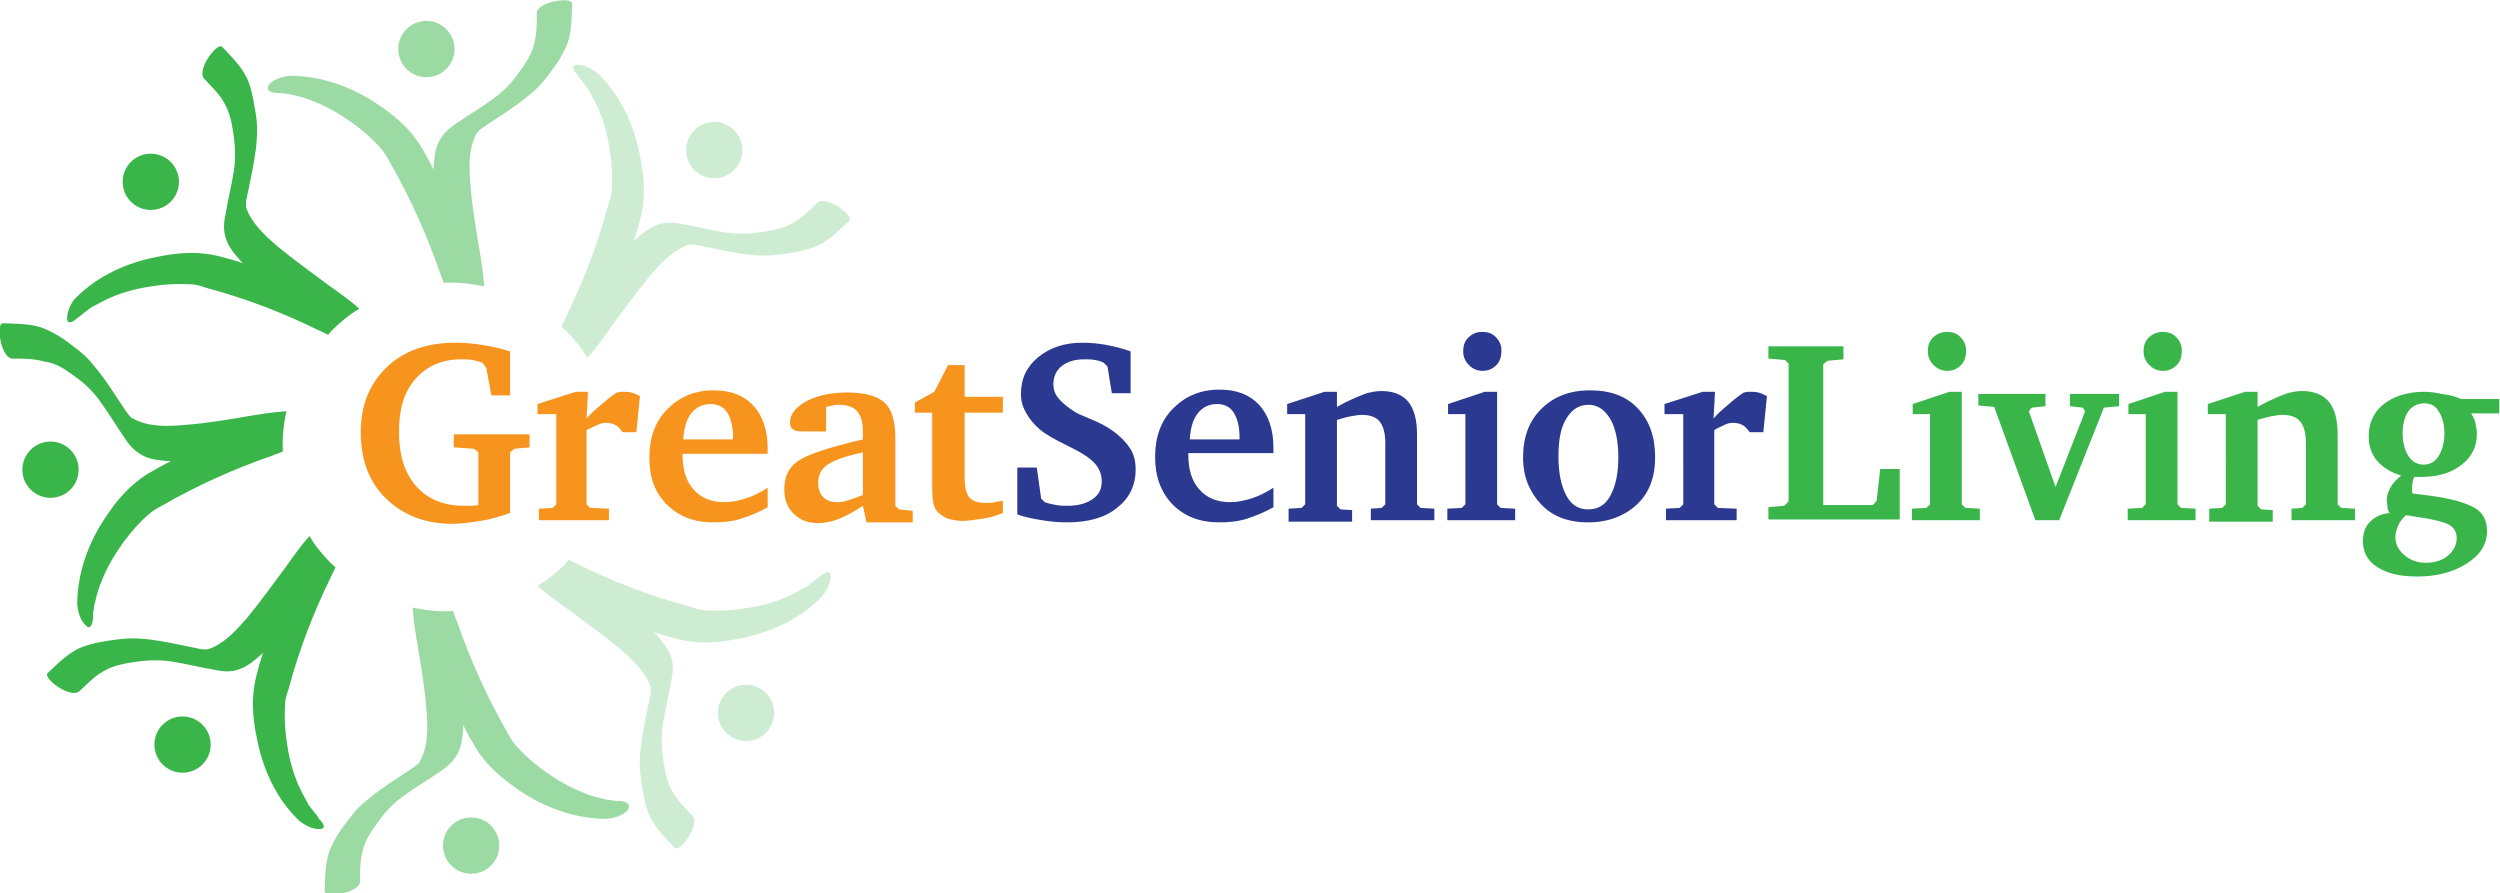 <svg xmlns="http://www.w3.org/2000/svg" id="Layer_1" viewBox="0 0 346.5 123.8"><style>.st0{opacity:.25}.st1{fill:#f7941e}.st2{fill:#2b3990}.st3{opacity:.5}.st4{fill:#39b54a}</style><path class="st1" d="M62.9 60.2h10.5V62l-2.1.2-.6.5v8.4c-1.4.5-2.8.9-4.1 1.1s-2.6.4-3.9.4c-3.8 0-6.8-1.2-9.2-3.5S50 63.6 50 59.9c0-3.7 1.2-6.7 3.6-9s5.6-3.4 9.5-3.4c1.2 0 2.4.1 3.7.3s2.6.5 3.9.9v6.1h-2.6l-.7-3.8-.5-.7c-.5-.2-.9-.3-1.4-.4s-1-.1-1.5-.1c-2.7 0-4.8.9-6.4 2.7s-2.3 4.2-2.3 7.4.8 5.7 2.4 7.5 3.8 2.7 6.6 2.7h.8c.3 0 .7 0 1.2-.1v-7.3l-.6-.5-2.8-.2v-1.8zm11.8 11.9v-1.6l1.9-.1.5-.5V57.4h-2.6V56l5.3-1.7h1.7l-.2 3.7c.6-.7 1.3-1.3 2-1.9s1.4-1.2 2.2-1.7c.2 0 .4-.1.5-.1h.3c.4 0 .8 0 1.2.1s.8.3 1.2.5l-.5 5h-1.9c-.3-.4-.6-.8-1-1s-.8-.3-1.4-.3c-.3 0-.7.1-1.1.3s-.9.4-1.5.7v10.3l.5.5 2.6.1v1.6h-9.7zm31.7-4.5v2.7c-1.2.7-2.5 1.2-3.7 1.6-1.3.4-2.5.5-3.8.5-2.7 0-4.8-.8-6.5-2.5S90 66.1 90 63.4s.8-5 2.5-6.7 3.8-2.6 6.4-2.6c2.4 0 4.2.7 5.5 2.1 1.3 1.4 2 3.4 2 6v.7H94.6v.1c0 2.1.5 3.7 1.5 4.8 1 1.2 2.5 1.8 4.3 1.8 1 0 1.9-.2 2.9-.5s2-.8 3.1-1.5zm-4.8-6.6v-.4c0-1.5-.3-2.6-.8-3.4S99.5 56 98.5 56c-1.1 0-2 .4-2.7 1.3s-1 2.1-1.1 3.6h6.9zm18 9.1c-1.2.8-2.3 1.4-3.3 1.8s-2 .6-2.9.6c-1.4 0-2.5-.4-3.4-1.3s-1.3-2-1.3-3.4c0-1.7.6-3 1.9-3.9s4.3-1.9 9-3v-1.1c0-1.3-.3-2.2-.8-2.8s-1.4-.9-2.6-.9c-.3 0-.5 0-.8.1s-.6.1-.9.2v3.4h-3.3c-.6 0-1-.1-1.3-.3s-.4-.5-.4-1c0-1.1.8-2.1 2.3-2.9s3.4-1.2 5.6-1.2c2.5 0 4.2.5 5.2 1.4 1 .9 1.5 2.6 1.5 5v9.3l.5.5 1.9.2v1.6h-6.4l-.5-2.3zm0-1.5v-5.9c-2.4.5-4 1.1-4.9 1.7s-1.3 1.5-1.3 2.5c0 .8.2 1.5.7 2s1.1.7 2 .7c.5 0 1-.1 1.6-.3s1.2-.4 1.9-.7zm9.5-11.4h-2.3v-1.4l2.7-1.5 1.9-3.7h2.3V55h5.3v2.2h-5.3v9c0 1.3.2 2.3.7 2.8s1.2.7 2.3.7c.4 0 .9 0 1.2-.1s.7-.1 1.1-.2v1.7c-1 .4-2 .7-2.9.8s-1.8.3-2.6.3c-.6 0-1.2-.1-1.7-.2s-.9-.3-1.3-.6c-.5-.3-.8-.7-1-1.2s-.3-1.4-.3-2.6V57.2z"></path><path class="st2" d="M141 71.3v-6.5h2.7l.6 4.3.5.5c.5.2 1.1.3 1.6.4s1.1.1 1.6.1c1.4 0 2.5-.3 3.4-.9s1.3-1.4 1.3-2.5c0-.9-.3-1.7-.9-2.4s-1.6-1.4-3-2.1l-1-.5c-1.6-.8-2.9-1.5-3.7-2.2-.8-.7-1.4-1.4-1.9-2.3s-.7-1.7-.7-2.6c0-2.1.8-3.8 2.4-5.1s3.6-2 6.1-2c1.1 0 2.2.1 3.3.3 1.1.2 2.3.5 3.4.9v5.8h-2.6l-.6-3.7-.5-.5c-.3-.2-.7-.3-1.2-.4s-.9-.1-1.5-.1c-1.3 0-2.3.3-3.1.9s-1.2 1.5-1.2 2.5c0 .8.2 1.4.7 2s1.2 1.2 2.3 1.9c.3.2 1 .5 2.2 1s2.2 1 3 1.6c1 .7 1.8 1.5 2.4 2.4s.8 1.9.8 3c0 2.2-.9 4-2.6 5.3-1.7 1.4-4.1 2-6.9 2-1.2 0-2.3-.1-3.5-.3s-2.3-.4-3.4-.8zm35.5-3.7v2.7c-1.2.7-2.5 1.2-3.7 1.6-1.3.4-2.5.5-3.8.5-2.7 0-4.8-.8-6.5-2.5-1.6-1.7-2.4-3.8-2.4-6.6 0-2.7.8-5 2.5-6.7 1.7-1.7 3.8-2.6 6.4-2.6 2.4 0 4.2.7 5.5 2.1 1.3 1.4 2 3.4 2 6v.7h-11.8v.2c0 2.1.5 3.7 1.5 4.8 1 1.2 2.5 1.8 4.3 1.8 1 0 1.9-.2 2.9-.5s2-.8 3.1-1.5zm-4.7-6.6v-.4c0-1.5-.3-2.6-.8-3.4-.5-.8-1.3-1.2-2.3-1.2-1.1 0-2 .4-2.7 1.3s-1 2.1-1.1 3.6h6.9zm6.8 11.1v-1.6l1.8-.1.5-.5V57.4h-2.5V56l5.2-1.7h1.7v2.1c1.4-.8 2.6-1.3 3.6-1.7s1.9-.5 2.6-.5c1.6 0 2.9.5 3.7 1.5s1.2 2.5 1.2 4.5v9.7l.5.5 1.9.1v1.6H190v-1.6l1.5-.1.5-.5v-8.6c0-1.3-.3-2.3-.8-2.9s-1.3-.9-2.5-.9c-.4 0-.9.1-1.5.2s-1.2.3-1.9.5v11.9l.5.5 1.6.1v1.6h-8.8zm27.2-17.8h1.7v15.6l.5.5 2 .1v1.6h-9.4v-1.6l2-.1.5-.5V57.4h-2.4V56l5.1-1.7zm-.4-8.3c.8 0 1.4.2 1.9.7s.8 1.1.8 1.9c0 .8-.2 1.5-.7 2s-1.1.8-1.9.8c-.8 0-1.4-.3-1.9-.8s-.8-1.1-.8-1.9c0-.8.2-1.4.7-1.9s1.1-.8 1.9-.8zm15 8.1c2.8 0 5 .8 6.6 2.5s2.4 3.9 2.4 6.8c0 2.7-.8 4.9-2.5 6.5s-4 2.5-6.8 2.5c-2.7 0-4.9-.8-6.5-2.5s-2.5-3.8-2.5-6.5c0-2.8.8-5 2.5-6.7s3.9-2.6 6.8-2.6zm-.2 2c-1.3 0-2.3.6-3.1 1.9s-1.1 3-1.1 5.3.4 4.1 1.1 5.4 1.7 1.9 3 1.9c1.4 0 2.4-.6 3.1-1.9s1.1-3 1.1-5.3-.4-4.1-1.1-5.3-1.7-2-3-2zm10.7 16v-1.6l1.9-.1.5-.5V57.4h-2.6V56l5.3-1.7h1.7l-.2 3.7c.6-.7 1.3-1.3 2-1.9s1.4-1.2 2.2-1.7c.2 0 .4-.1.5-.1h.3c.4 0 .8 0 1.2.1s.8.3 1.2.5l-.5 5h-1.9c-.3-.4-.6-.8-1-1s-.8-.3-1.4-.3c-.3 0-.7.1-1.1.3s-.9.4-1.4.7v10.3l.5.5 2.6.1v1.6h-9.8z"></path><path class="st4" d="M245.1 72.1v-1.8l2.2-.2.6-.6V50.4l-.5-.5-2.3-.2V48h10.4v1.8l-2.2.2-.6.5V70h6.9l.5-.6.5-4.4h2.7v7h-18.2zm25.1-17.8h1.7v15.6l.5.5 2 .1v1.6H265v-1.6l2-.1.5-.5V57.4h-2.4V56l5.1-1.7zm-.4-8.3c.8 0 1.4.2 1.9.7s.8 1.1.8 1.9c0 .8-.2 1.5-.7 2s-1.1.8-1.9.8c-.8 0-1.4-.3-1.9-.8s-.8-1.1-.8-1.9c0-.8.2-1.4.7-1.9s1.2-.8 1.9-.8zm4.6 8.6h9.1v1.7l-1.9.2-.4.5 3.7 10.5L289 57l-.3-.5-1.8-.2v-1.7h6.8v1.7l-2.1.2-6.2 15.6h-3.3l-5.7-15.7-2.2-.2v-1.6zm25.7-.3h1.7v15.6l.5.5 2 .1v1.6h-9.4v-1.6l2-.1.5-.5V57.4H295V56l5.1-1.7zm-.4-8.3c.8 0 1.4.2 1.9.7s.8 1.1.8 1.9c0 .8-.2 1.5-.7 2s-1.1.8-1.9.8c-.8 0-1.4-.3-1.9-.8s-.8-1.1-.8-1.9c0-.8.2-1.4.7-1.9s1.2-.8 1.9-.8zm6.5 26.1v-1.6l1.8-.1.5-.5V57.4H306V56l5.2-1.7h1.7v2.1c1.4-.8 2.6-1.3 3.6-1.7s1.9-.5 2.6-.5c1.6 0 2.9.5 3.7 1.5s1.2 2.5 1.2 4.5v9.7l.5.5 1.9.1v1.6h-8.8v-1.6l1.5-.1.5-.5v-8.6c0-1.3-.3-2.3-.8-2.9s-1.3-.9-2.5-.9c-.4 0-.9.1-1.5.2s-1.2.3-1.9.5v11.9l.5.5 1.6.1v1.6h-8.8zm34.9-16.8h5.3v2h-3.9c.3.5.5.9.6 1.4s.2.9.2 1.4c0 1.8-.7 3.2-2.1 4.3s-3.2 1.7-5.6 1.7h-1c-.1.3-.2.5-.2.7s-.1.4-.1.6v.5c0 .2 0 .3.1.5l2.4.3c3 .4 5 1 6.2 1.7s1.7 1.8 1.7 3.2c0 1.8-.9 3.3-2.8 4.5s-4.1 1.8-6.9 1.8c-2.3 0-4.1-.4-5.5-1.3s-2-2.1-2-3.6c0-1.1.3-2 1-2.7s1.6-1.1 2.7-1.2c-.2-.3-.3-.6-.3-.9s-.1-.6-.1-.9c0-.6.2-1.1.5-1.7s.8-1.1 1.5-1.7c-1.4-.4-2.5-1.1-3.3-2s-1.2-2.1-1.2-3.4c0-1.9.7-3.4 2.1-4.5s3.3-1.7 5.6-1.7c.8 0 1.6.1 2.4.3 1 .1 1.8.3 2.7.7zm-7.6 16.1c-.5.4-.9.9-1.1 1.4s-.4 1-.4 1.6c0 1 .4 1.8 1.2 2.5s1.8 1.1 3 1.1 2.3-.3 3.1-1 1.2-1.5 1.2-2.4c0-.8-.3-1.3-.8-1.7s-1.6-.7-3.1-1l-3.1-.5zm2.5-15.5c-.9 0-1.7.4-2.2 1.1s-.8 1.8-.8 3c0 1.3.3 2.4.8 3.2s1.3 1.2 2.1 1.2c.9 0 1.6-.4 2.1-1.2s.8-1.9.8-3.2c0-1.2-.3-2.2-.8-3s-1.1-1.1-2-1.1zM10.8 44c-.2.2.3-.2.3-.2.2-.1.3-.3.5-.4.3-.2.6-.5.9-.7.9-.5 1.8-1 2.7-1.4 1.8-.8 3.7-1.3 5.7-1.6 1.8-.3 3.7-.4 5.5-.3.6 0 1.4.2 2.2.5 5.3 1.4 10.5 3.4 15.4 5.8.5.2 1 .5 1.5.7.1-.2.3-.3.4-.5 1.2-1.2 2.5-2.3 3.9-3.1-1.3-1.2-2.9-2.3-4.3-3.3-2.4-1.8-4.8-3.5-7.1-5.4-1.7-1.5-3.6-3.2-4.3-5.4V27.9c.2-1 .4-2 .6-2.9.4-2 .8-3.9.9-5.9.1-1.4 0-2.8-.3-4.2-.2-1.2-.4-2.3-.8-3.4-.7-2-2.3-3.5-3.7-5-.7-.7-3.6 3.2-2.5 4.4 1 1.1 2.1 2.1 2.8 3.4.7 1.2 1 2.6 1.2 3.9.3 1.9.4 3.7.1 5.6-.3 1.9-.8 3.8-1.1 5.7-.3 1.3-.4 2.5.1 3.8.4 1.1 1.2 2 1.9 2.8.1.1.2.3.4.4-1.1-.4-2.2-.7-3.4-1-2.8-.7-5.7-.5-8.5.1-4.2.8-8.2 2.6-11.2 5.6-.6.5-1.3 1.8-1.3 2.9 0 1.2 1.2.2 1.5-.1z"></path><circle class="st4" cx="20.9" cy="25.2" r="3.9"></circle><g class="st3"><path class="st4" d="M38.6 12.9h.3c.2 0 .4 0 .7.1.4 0 .8.1 1.1.2 1 .2 2 .5 2.9.9 1.8.7 3.5 1.7 5.2 2.9 1.5 1.1 2.9 2.3 4.1 3.7.4.5.8 1.1 1.2 1.9 2.7 4.7 5 9.8 6.8 15 .2.5.4 1 .6 1.6 1.9-.1 3.8.1 5.6.5-.1-1.8-.4-3.6-.7-5.4-.5-2.9-1-5.9-1.2-8.8-.2-2.2-.3-4.8.8-6.9l.1-.1c0-.1.1-.1.1-.2l.2-.2s.1 0 .1-.1c.8-.6 1.6-1.1 2.5-1.7 1.7-1.1 3.3-2.2 4.8-3.5 1.1-.9 1.9-2 2.8-3.2.7-.9 1.3-1.9 1.8-3 .9-1.9.8-4.1.9-6.1 0-1-4.8-.3-4.9 1.3 0 1.5 0 3-.4 4.4-.3 1.3-1.1 2.5-1.9 3.6-1.1 1.6-2.3 2.9-3.9 4-1.5 1.1-3.2 2.1-4.8 3.2-1.1.7-2 1.5-2.6 2.7-.5 1-.6 2.2-.7 3.3v.5c-.5-1-1.1-2.1-1.7-3.1-1.5-2.5-3.7-4.4-6-5.9-3.5-2.4-7.6-3.9-11.9-4-1 0-2.5.4-3.2 1.2-.7 1.1.8 1.2 1.3 1.2z"></path><circle class="st4" cx="59.1" cy="6.8" r="3.9"></circle></g><g class="st0"><circle class="st4" cx="99" cy="20.8" r="3.9"></circle><path class="st4" d="M80.4 10.9c.1.2.3.3.4.5.2.3.5.6.7.9.5.9 1 1.8 1.4 2.7.8 1.8 1.3 3.7 1.6 5.7.3 1.8.4 3.7.3 5.5 0 .6-.2 1.4-.5 2.2-1.4 5.3-3.4 10.5-5.8 15.4-.2.5-.5 1-.7 1.5.2.1.3.3.5.4 1.2 1.2 2.3 2.5 3.1 3.9 1.2-1.3 2.3-2.9 3.3-4.3 1.8-2.4 3.5-4.8 5.4-7.1 1.5-1.7 3.2-3.6 5.4-4.3h.8c1 .2 2 .4 2.9.6 2 .4 3.9.8 5.9.9 1.4.1 2.8-.1 4.2-.3 1.2-.2 2.3-.4 3.4-.8 2-.7 3.5-2.3 5-3.7.7-.7-3.2-3.6-4.4-2.5-1.1 1-2.1 2.1-3.4 2.8-1.2.7-2.6 1-3.9 1.2-1.9.3-3.7.4-5.6.1-1.9-.3-3.8-.8-5.7-1.1-1.3-.3-2.5-.4-3.7.1-1.1.4-2 1.2-2.8 1.9-.1.1-.3.2-.4.4.4-1.1.7-2.2 1-3.4.7-2.8.5-5.7-.1-8.5-.8-4.2-2.6-8.2-5.6-11.2C82.4 9.7 81 8.9 80 9c-1.2 0-.2 1.2.2 1.5-.3-.1.2.4.2.4z"></path></g><g class="st0"><circle class="st4" cx="103.4" cy="98.8" r="3.9"></circle><path class="st4" d="M113.5 80c.2-.2-.3.2-.3.2-.2.1-.3.3-.5.4-.3.2-.6.5-.9.7-.9.5-1.8 1-2.7 1.4-1.8.8-3.7 1.3-5.7 1.6-1.8.3-3.7.4-5.5.3-.6 0-1.4-.2-2.2-.5-5.3-1.4-10.5-3.4-15.4-5.8-.5-.2-1-.5-1.5-.7-.1.2-.3.3-.4.5-1.2 1.2-2.5 2.3-3.9 3.1 1.3 1.2 2.9 2.3 4.3 3.3 2.4 1.8 4.8 3.5 7.1 5.4 1.7 1.5 3.6 3.2 4.3 5.4v.8c-.2 1-.4 2-.6 2.9-.4 2-.8 3.9-.9 5.9-.1 1.4.1 2.8.3 4.2.2 1.2.4 2.3.8 3.4.7 2 2.3 3.5 3.7 5 .7.7 3.6-3.2 2.5-4.4-1-1.1-2.1-2.1-2.8-3.4-.7-1.2-1-2.6-1.2-3.9-.3-1.9-.4-3.7-.1-5.6.3-1.9.8-3.8 1.1-5.7.3-1.3.4-2.5-.1-3.7-.4-1.1-1.2-2-1.9-2.8-.1-.1-.2-.3-.4-.4 1.1.4 2.2.7 3.4 1 2.8.7 5.7.5 8.5-.1 4.2-.8 8.2-2.6 11.2-5.6.7-.7 1.5-2.1 1.4-3.1-.1-1.1-1.2-.1-1.6.2z"></path></g><path class="st4" d="M10 51.9c1.6 1.1 2.9 2.3 4 3.9 1.1 1.5 2.1 3.2 3.2 4.8.7 1.1 1.5 2 2.7 2.6 1 .5 2.2.6 3.3.7h.5c-1 .5-2.1 1.1-3.1 1.7-2.5 1.5-4.4 3.7-5.9 6-2.4 3.5-3.9 7.6-4 11.9 0 1 .4 2.5 1.2 3.2.8.8 1-.7 1-1.2v-.3c0-.2 0-.4.1-.7 0-.4.1-.8.2-1.1.2-1 .5-2 .9-2.9.7-1.8 1.7-3.5 2.9-5.2 1.1-1.5 2.3-2.9 3.7-4.1.5-.4 1.1-.8 1.9-1.2 4.7-2.7 9.8-5 15-6.8.5-.2 1-.4 1.6-.6-.1-1.9.1-3.8.5-5.6-1.8.1-3.6.4-5.4.7-2.9.5-5.9 1-8.8 1.2-2.2.2-4.8.3-6.9-.8 0 0-.1-.1-.2-.1s-.1-.1-.2-.1l-.2-.2s0-.1-.1-.1c-.6-.8-1.1-1.6-1.7-2.5-1.1-1.7-2.2-3.3-3.5-4.8-.9-1.1-2-1.9-3.2-2.8-.9-.7-1.9-1.3-3-1.8-1.9-.9-4.1-.8-6.1-.9-1 0-.3 4.8 1.3 4.9 1.5 0 3 0 4.4.4 1.6.2 2.8 1 3.9 1.8z"></path><circle class="st4" cx="7" cy="65.1" r="3.9"></circle><g class="st3"><path class="st4" d="M85.7 111h-.3c-.2 0-.4 0-.7-.1-.4 0-.8-.1-1.1-.2-1-.2-2-.5-2.9-.9-1.8-.7-3.5-1.7-5.2-2.9-1.5-1.1-2.9-2.3-4.1-3.7-.4-.5-.8-1.1-1.2-1.9-2.7-4.7-5-9.8-6.8-15-.2-.5-.4-1-.6-1.6-1.9.1-3.8-.1-5.6-.5.1 1.8.4 3.6.7 5.4.5 2.9 1 5.9 1.2 8.8.2 2.2.3 4.8-.8 6.9 0 0-.1.1-.1.2s-.1.1-.1.2l-.2.2s-.1 0-.1.1c-.8.6-1.6 1.1-2.5 1.7-1.7 1.1-3.3 2.2-4.8 3.5-1.1.9-1.9 2-2.8 3.2-.7.9-1.3 1.9-1.8 3-.9 1.9-.8 4.1-.9 6.1 0 1 4.8.3 4.9-1.3 0-1.5 0-3 .4-4.4.3-1.3 1.1-2.5 1.9-3.6 1.1-1.6 2.3-2.9 3.9-4 1.5-1.1 3.2-2.1 4.8-3.2 1.1-.7 2-1.5 2.6-2.7.5-1 .6-2.2.7-3.3v-.5c.5 1 1.1 2.1 1.7 3.1 1.5 2.5 3.7 4.3 6 5.9 3.5 2.4 7.6 3.9 11.9 4 1 0 2.5-.4 3.2-1.2.7-1.1-.8-1.3-1.3-1.3z"></path><circle class="st4" cx="65.3" cy="117.2" r="3.9"></circle></g><circle class="st4" cx="25.3" cy="103.2" r="3.9"></circle><path class="st4" d="M43.9 113c-.1-.2-.3-.3-.4-.5-.2-.3-.5-.6-.7-.9-.5-.9-1-1.8-1.4-2.7-.8-1.8-1.3-3.7-1.6-5.7-.3-1.8-.4-3.7-.3-5.5 0-.6.2-1.4.5-2.2 1.4-5.3 3.4-10.5 5.8-15.4.2-.5.5-1 .7-1.5-.2-.1-.3-.3-.5-.4-1.2-1.2-2.3-2.5-3.1-3.9-1.2 1.3-2.3 2.9-3.3 4.3-1.8 2.4-3.5 4.8-5.4 7.1-1.5 1.7-3.2 3.6-5.4 4.3H28c-1-.2-2-.4-2.9-.6-2-.4-3.9-.8-5.9-.9-1.4-.1-2.8.1-4.2.3-1.2.2-2.3.4-3.4.8-2 .7-3.5 2.3-5 3.7-.7.7 3.2 3.6 4.4 2.5 1.1-1 2.1-2.1 3.4-2.8 1.2-.7 2.6-1 3.9-1.2 1.9-.3 3.7-.4 5.6-.1 1.9.3 3.8.8 5.7 1.1 1.3.3 2.5.4 3.7-.1 1.1-.4 2-1.2 2.8-1.9.1-.1.3-.2.4-.4-.4 1.1-.7 2.2-1 3.4-.7 2.8-.5 5.7.1 8.5.8 4.2 2.6 8.2 5.6 11.2.7.7 2.1 1.5 3.1 1.4 1.2 0 .2-1.2-.2-1.5.3.2-.2-.4-.2-.4z"></path></svg>